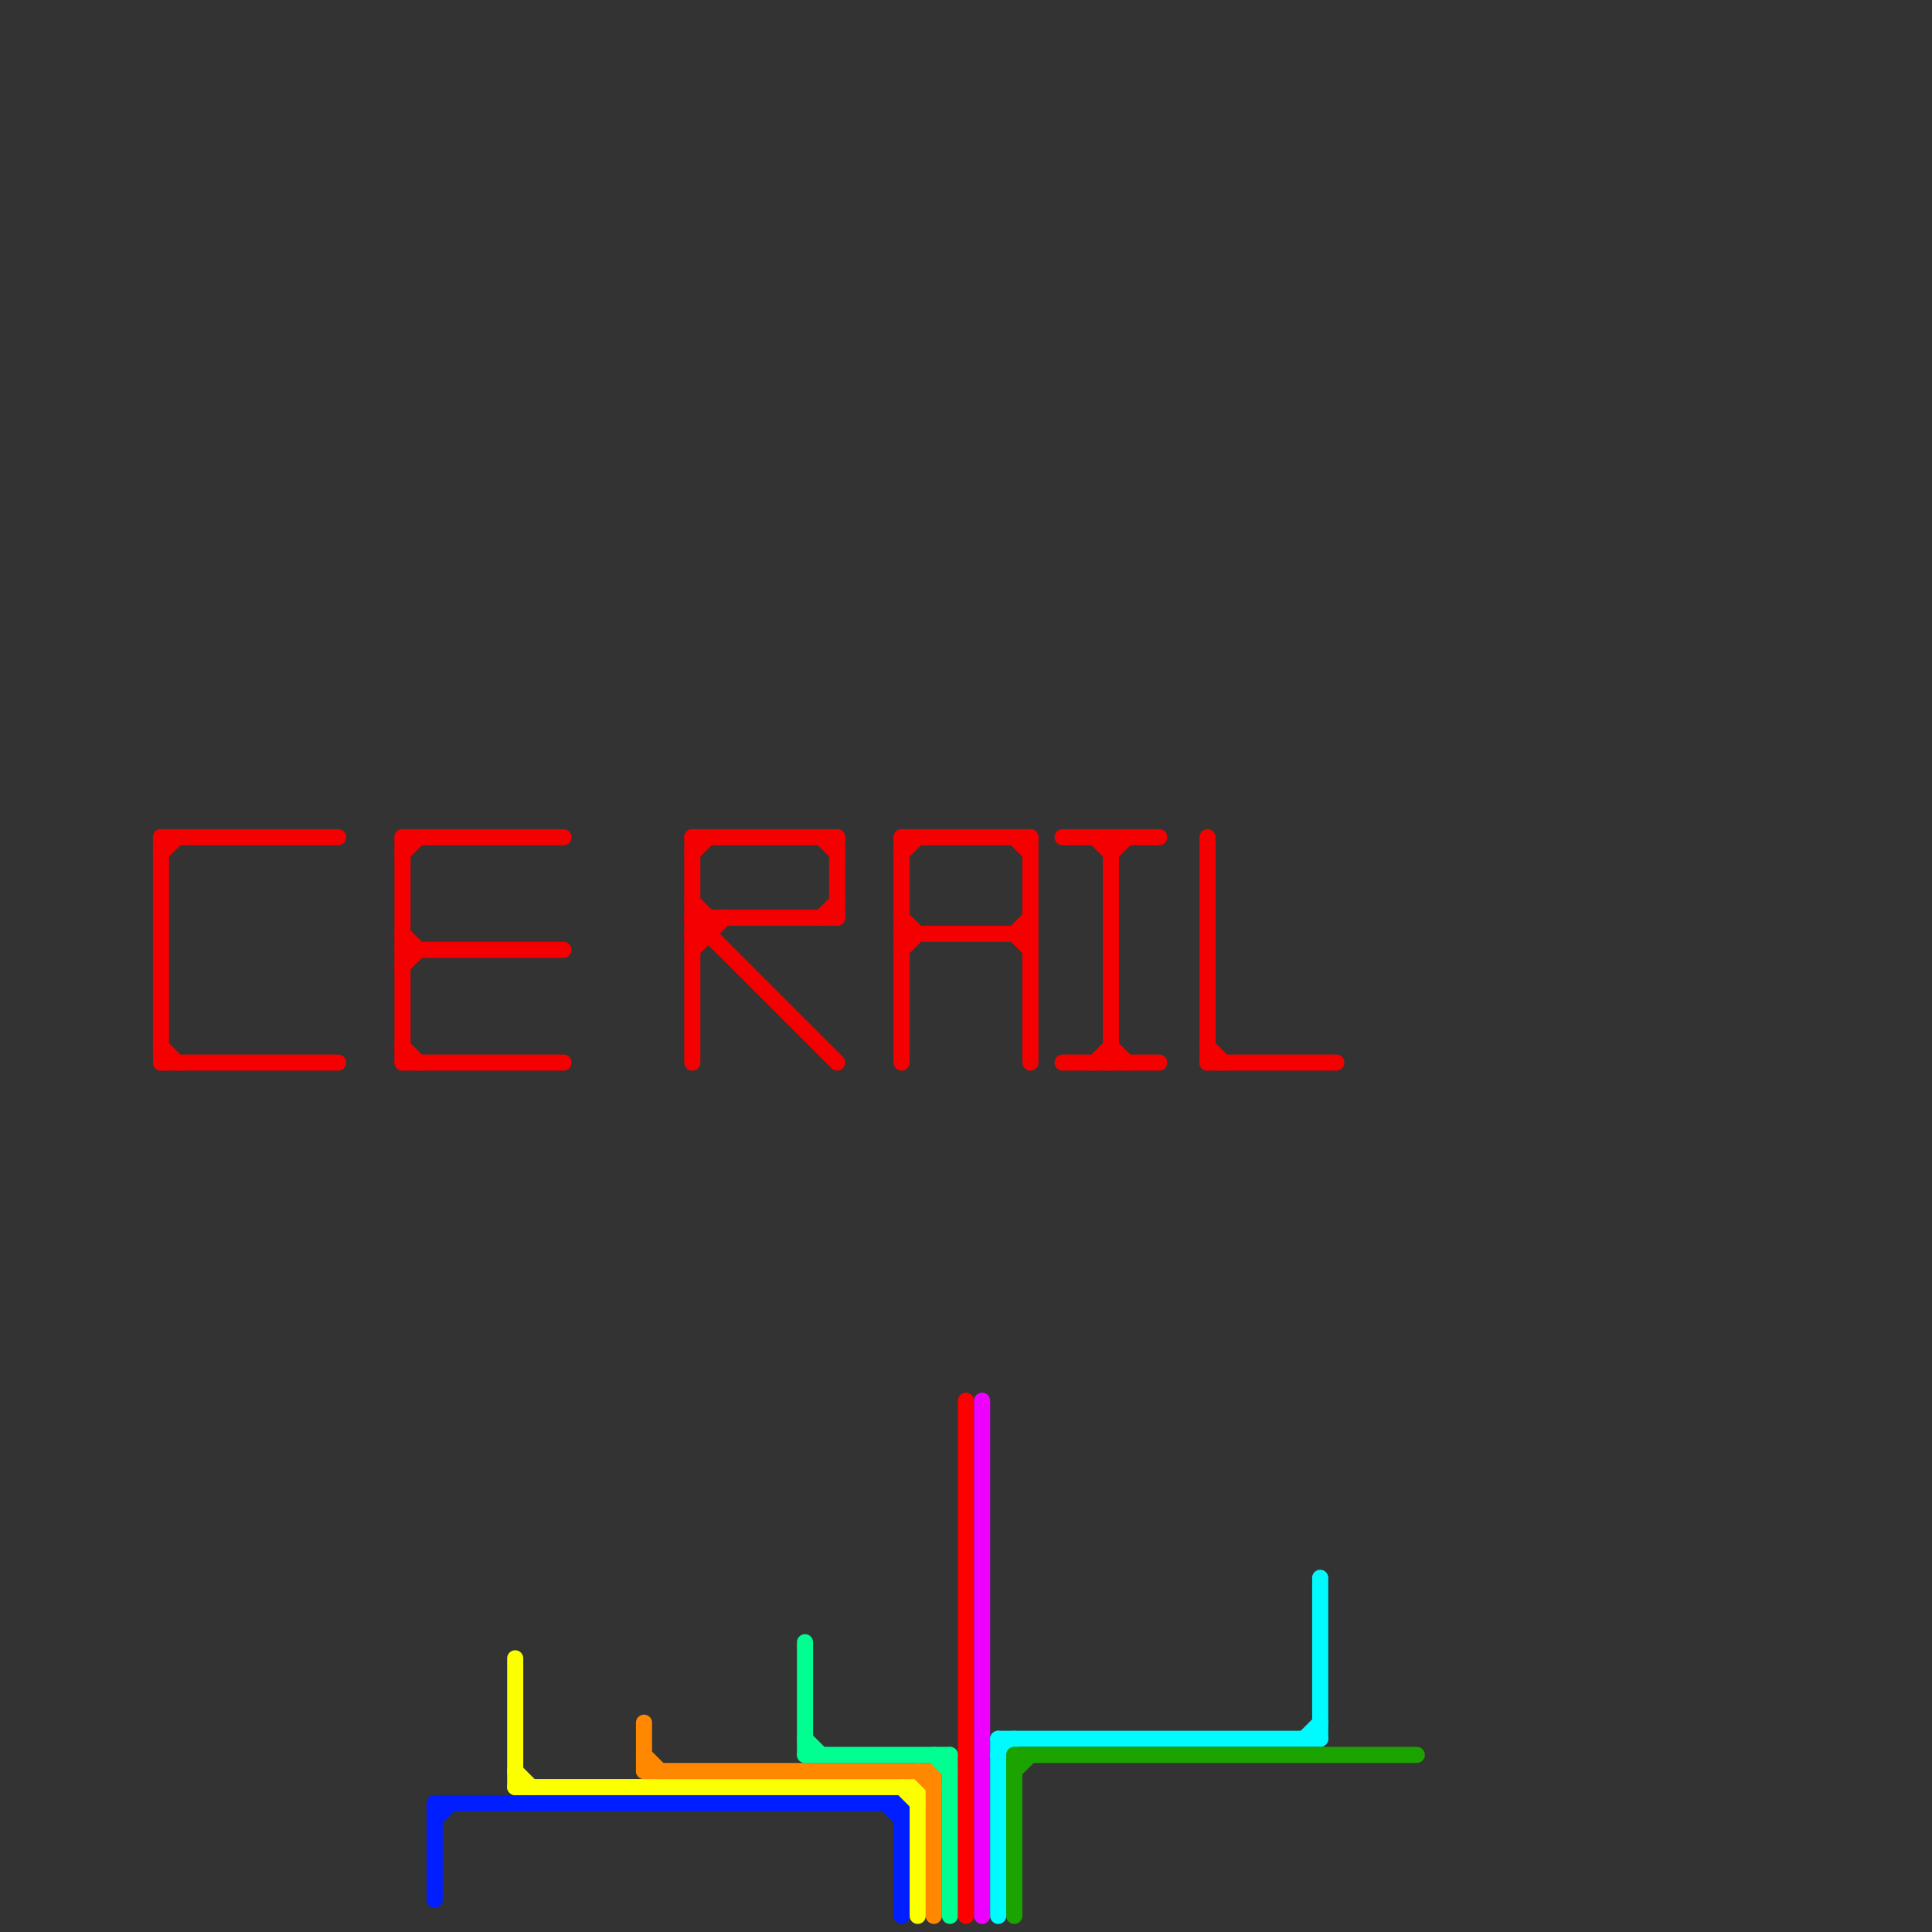 
<svg version="1.1" xmlns="http://www.w3.org/2000/svg" viewBox="0 0 120 120">
<rect x="0" y="0" width="120" height="120" fill="#333333" stroke="none"/>
<style>text { font: 1px Helvetica; font-weight: 600; white-space: pre; dominant-baseline: central; } line { stroke-width: 1; fill: none; stroke-linecap: round; stroke-linejoin: round; } .c0 { stroke: #f50000 } .c1 { stroke: #001eff } .c2 { stroke: #fbff00 } .c3 { stroke: #ff8800 } .c4 { stroke: #00ff91 } .c5 { stroke: #ff0000 } .c6 { stroke: #ee00ff } .c7 { stroke: #00fbff } .c8 { stroke: #1ba300 }</style><defs><g id="wm-xf"><circle r="1.2" fill="#000"/><circle r="0.9" fill="#fff"/><circle r="0.6" fill="#000"/><circle r="0.3" fill="#fff"/></g><g id="wm"><circle r="0.6" fill="#000"/><circle r="0.3" fill="#fff"/></g></defs><line class="c0" x1="10" y1="66" x2="21" y2="66"/><line class="c0" x1="75" y1="66" x2="83" y2="66"/><line class="c0" x1="51" y1="52" x2="52" y2="53"/><line class="c0" x1="56" y1="57" x2="57" y2="58"/><line class="c0" x1="56" y1="59" x2="57" y2="58"/><line class="c0" x1="43" y1="59" x2="45" y2="57"/><line class="c0" x1="64" y1="52" x2="64" y2="66"/><line class="c0" x1="66" y1="52" x2="72" y2="52"/><line class="c0" x1="63" y1="52" x2="64" y2="53"/><line class="c0" x1="56" y1="53" x2="57" y2="52"/><line class="c0" x1="25" y1="53" x2="26" y2="52"/><line class="c0" x1="63" y1="58" x2="64" y2="59"/><line class="c0" x1="25" y1="52" x2="35" y2="52"/><line class="c0" x1="75" y1="52" x2="75" y2="66"/><line class="c0" x1="10" y1="52" x2="21" y2="52"/><line class="c0" x1="25" y1="58" x2="26" y2="59"/><line class="c0" x1="25" y1="52" x2="25" y2="66"/><line class="c0" x1="56" y1="52" x2="64" y2="52"/><line class="c0" x1="43" y1="52" x2="43" y2="66"/><line class="c0" x1="69" y1="65" x2="70" y2="66"/><line class="c0" x1="44" y1="57" x2="44" y2="58"/><line class="c0" x1="52" y1="52" x2="52" y2="57"/><line class="c0" x1="25" y1="60" x2="26" y2="59"/><line class="c0" x1="25" y1="66" x2="35" y2="66"/><line class="c0" x1="56" y1="52" x2="56" y2="66"/><line class="c0" x1="51" y1="57" x2="52" y2="56"/><line class="c0" x1="43" y1="58" x2="44" y2="58"/><line class="c0" x1="10" y1="53" x2="11" y2="52"/><line class="c0" x1="25" y1="65" x2="26" y2="66"/><line class="c0" x1="25" y1="59" x2="35" y2="59"/><line class="c0" x1="75" y1="65" x2="76" y2="66"/><line class="c0" x1="43" y1="53" x2="44" y2="52"/><line class="c0" x1="68" y1="66" x2="69" y2="65"/><line class="c0" x1="10" y1="65" x2="11" y2="66"/><line class="c0" x1="66" y1="66" x2="72" y2="66"/><line class="c0" x1="69" y1="52" x2="69" y2="66"/><line class="c0" x1="43" y1="56" x2="44" y2="57"/><line class="c0" x1="68" y1="52" x2="69" y2="53"/><line class="c0" x1="63" y1="58" x2="64" y2="57"/><line class="c0" x1="10" y1="52" x2="10" y2="66"/><line class="c0" x1="43" y1="57" x2="52" y2="57"/><line class="c0" x1="43" y1="52" x2="52" y2="52"/><line class="c0" x1="43" y1="57" x2="52" y2="66"/><line class="c0" x1="56" y1="58" x2="64" y2="58"/><line class="c0" x1="43" y1="58" x2="44" y2="57"/><line class="c0" x1="69" y1="53" x2="70" y2="52"/><line class="c1" x1="27" y1="112" x2="56" y2="112"/><line class="c1" x1="27" y1="112" x2="27" y2="118"/><line class="c1" x1="56" y1="112" x2="56" y2="119"/><line class="c1" x1="27" y1="113" x2="28" y2="112"/><line class="c1" x1="55" y1="112" x2="56" y2="113"/><line class="c2" x1="57" y1="111" x2="57" y2="119"/><line class="c2" x1="32" y1="111" x2="57" y2="111"/><line class="c2" x1="56" y1="111" x2="57" y2="112"/><line class="c2" x1="32" y1="110" x2="33" y2="111"/><line class="c2" x1="32" y1="103" x2="32" y2="111"/><line class="c3" x1="40" y1="109" x2="41" y2="110"/><line class="c3" x1="57" y1="110" x2="58" y2="111"/><line class="c3" x1="40" y1="110" x2="58" y2="110"/><line class="c3" x1="58" y1="110" x2="58" y2="119"/><line class="c3" x1="40" y1="107" x2="40" y2="110"/><line class="c4" x1="50" y1="102" x2="50" y2="109"/><line class="c4" x1="59" y1="109" x2="59" y2="119"/><line class="c4" x1="50" y1="109" x2="59" y2="109"/><line class="c4" x1="50" y1="108" x2="51" y2="109"/><line class="c4" x1="58" y1="109" x2="59" y2="110"/><line class="c5" x1="60" y1="87" x2="60" y2="119"/><line class="c6" x1="61" y1="87" x2="61" y2="119"/><line class="c7" x1="62" y1="108" x2="62" y2="119"/><line class="c7" x1="81" y1="108" x2="82" y2="107"/><line class="c7" x1="62" y1="108" x2="82" y2="108"/><line class="c7" x1="62" y1="109" x2="63" y2="108"/><line class="c7" x1="82" y1="98" x2="82" y2="108"/><line class="c8" x1="63" y1="109" x2="63" y2="119"/><line class="c8" x1="63" y1="110" x2="64" y2="109"/><line class="c8" x1="63" y1="109" x2="88" y2="109"/>
</svg>
